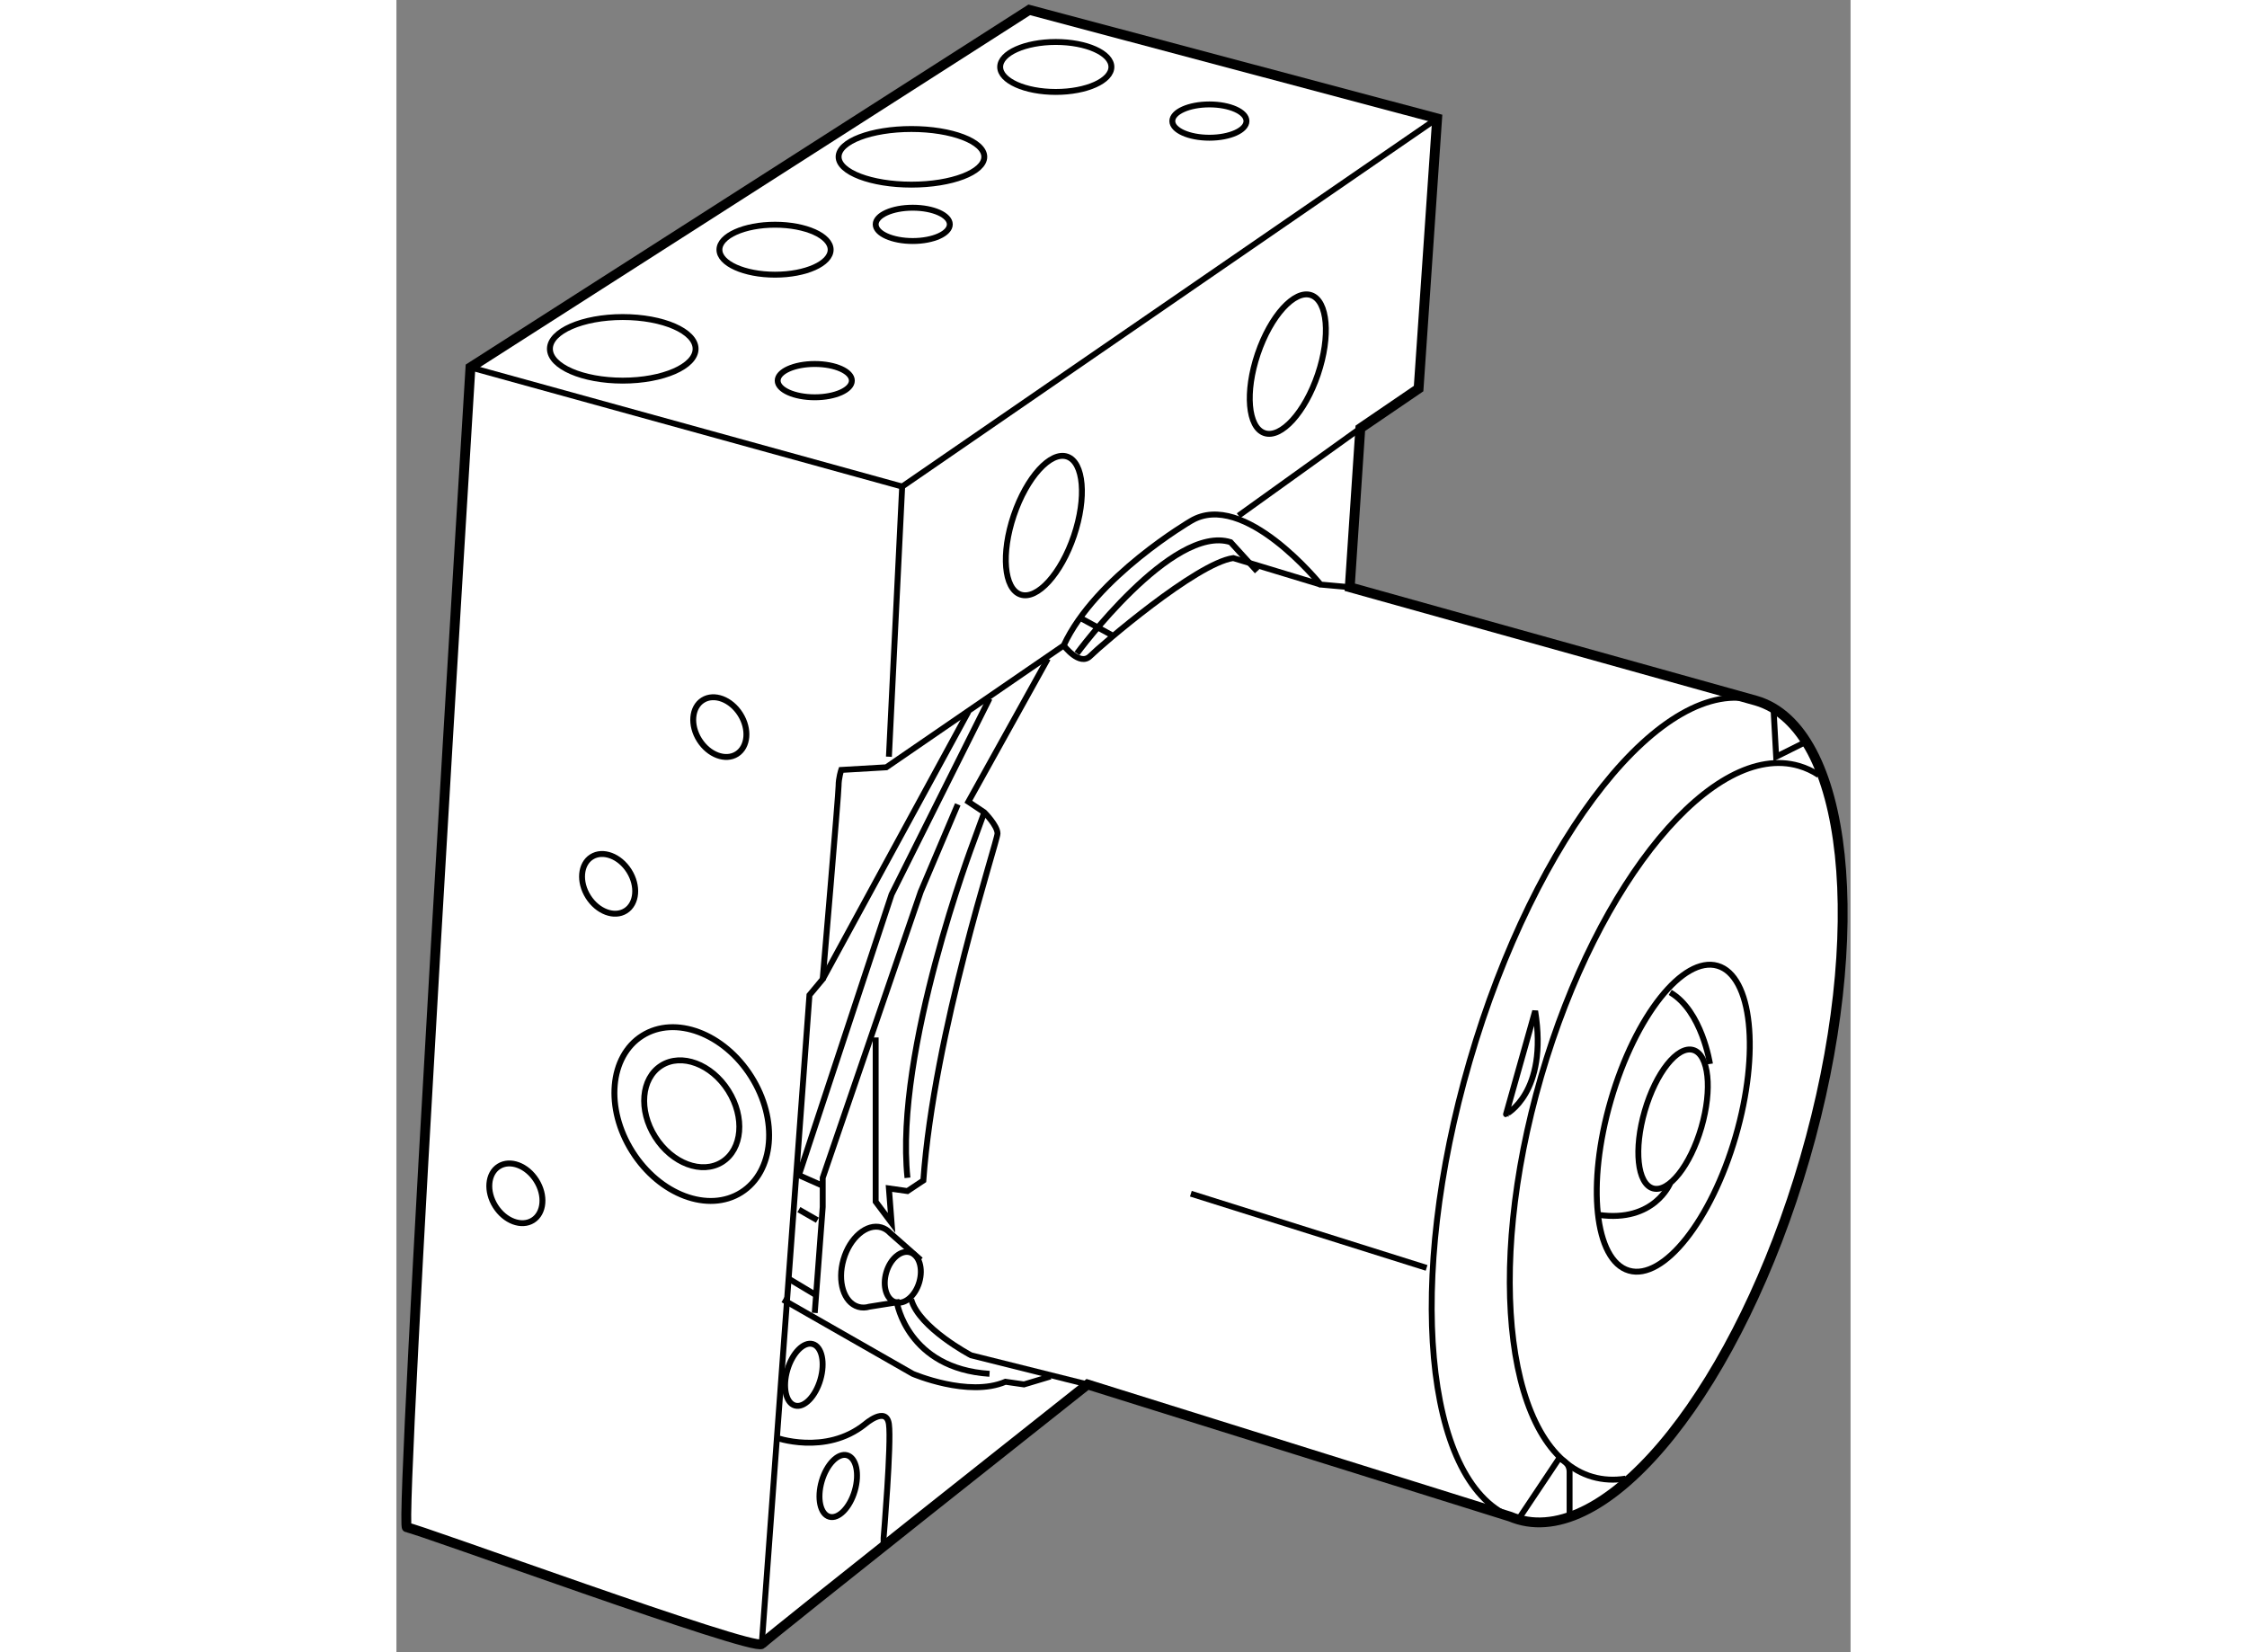 <?xml version="1.0" encoding="utf-8"?>
<!-- Generator: Adobe Illustrator 15.1.0, SVG Export Plug-In . SVG Version: 6.00 Build 0)  -->
<!DOCTYPE svg PUBLIC "-//W3C//DTD SVG 1.1//EN" "http://www.w3.org/Graphics/SVG/1.1/DTD/svg11.dtd">
<svg version="1.1" xmlns="http://www.w3.org/2000/svg" xmlns:xlink="http://www.w3.org/1999/xlink" x="0px" y="0px" width="244.8px"
	 height="180px" viewBox="108.317 22.138 73.866 83.928" enable-background="new 0 0 244.8 180" xml:space="preserve">
	
<rect x="108.317" y="22.138" width="73.866" height="83.928" fill="#808080" stroke="none"/>
	
<g><path fill="#FFFFFF" stroke="#000000" stroke-width="0.5" d="M164.9,99.181c0.132,0.055,0.266,0.103,0.404,0.143
				c4.701,1.366,11.217-6.838,14.553-18.324s2.229-21.905-2.473-23.27l-20.641-5.763l0.537-8.072l2.961-2.018l0.941-13.723
				l-20.719-5.516L112.077,40.8c0,0-3.633,58.928-3.229,58.928s17.625,6.323,18.028,5.92c0.403-0.404,16.548-13.185,16.548-13.185
				L164.9,99.181z"></path><path fill="none" stroke="#000000" stroke-width="0.3" d="M164.9,99.181c-4.359-1.834-5.307-11.978-2.069-23.127
				c3.337-11.486,9.853-19.69,14.554-18.325"></path><path fill="none" stroke="#000000" stroke-width="0.3" d="M170.758,97.248c-0.581,0.093-1.146,0.065-1.689-0.092
				c-4.335-1.259-5.502-10.364-2.605-20.337s8.76-17.037,13.095-15.777c0.356,0.104,0.692,0.26,1.005,0.466"></path><ellipse transform="matrix(0.96 0.279 -0.279 0.96 28.906 -45.193)" fill="none" stroke="#000000" stroke-width="0.3" cx="173.23" cy="78.96" rx="3.301" ry="8.065"></ellipse><ellipse transform="matrix(0.96 0.279 -0.279 0.96 28.898 -45.174)" fill="none" stroke="#000000" stroke-width="0.3" cx="173.236" cy="78.99" rx="1.499" ry="3.662"></ellipse><ellipse transform="matrix(0.96 0.279 -0.279 0.96 32.403 -32.601)" fill="none" stroke="#000000" stroke-width="0.3" cx="130.828" cy="97.628" rx="0.874" ry="1.626"></ellipse><ellipse transform="matrix(0.96 0.279 -0.279 0.96 30.759 -32.338)" fill="none" stroke="#000000" stroke-width="0.3" cx="129.079" cy="91.978" rx="0.874" ry="1.626"></ellipse><ellipse transform="matrix(0.96 0.279 -0.279 0.96 29.576 -33.936)" fill="none" stroke="#000000" stroke-width="0.3" cx="134.106" cy="87.023" rx="0.874" ry="1.321"></ellipse><path fill="none" stroke="#000000" stroke-width="0.3" d="M134.949,86.139l-1.549-1.367c-0.127-0.136-0.277-0.234-0.452-0.285
				c-0.737-0.215-1.598,0.515-1.921,1.629c-0.323,1.115,0.012,2.191,0.749,2.405c0.185,0.054,0.376,0.049,0.565-0.007l1.396-0.222
				c0,0,0.537,3.363,4.708,3.632"></path><path fill="none" stroke="#000000" stroke-width="0.3" d="M173.023,82.237c0,0-0.808,2.019-3.633,1.614"></path><path fill="none" stroke="#000000" stroke-width="0.3" d="M175.041,76.184c0,0-0.404-2.691-2.018-3.633"></path><polyline fill="none" stroke="#000000" stroke-width="0.3" points="178.27,58.155 178.404,60.577 180.02,59.77 		"></polyline><path fill="none" stroke="#000000" stroke-width="0.3" d="M165.305,99.323l2.067-3.094c0,0,0.538,0.135,0.538,0.673v2.287"></path><path fill="none" stroke="#000000" stroke-width="0.3" d="M166.162,73.492l-1.48,5.247
				C164.682,78.739,166.834,77.663,166.162,73.492z"></path><line fill="none" stroke="#000000" stroke-width="0.3" x1="148.672" y1="82.775" x2="160.646" y2="86.543"></line><path fill="none" stroke="#000000" stroke-width="0.3" d="M156.744,51.966l-1.48-0.134c0,0-3.901-4.844-6.592-3.229
				c0,0-4.844,2.825-6.459,6.323l-9.014,6.189l-2.287,0.134c0,0-0.135,0.404-0.135,0.807c0,0.404-0.807,9.821-0.807,9.821
				l-0.673,0.808l-2.422,32.962"></path><line fill="none" stroke="#000000" stroke-width="0.3" x1="129.971" y1="71.878" x2="137.37" y2="58.29"></line><path fill="none" stroke="#000000" stroke-width="0.3" d="M142.213,54.926c0,0,0.809,1.076,1.346,0.538
				c0.539-0.538,5.382-4.709,7.266-4.978l4.439,1.346"></path><line fill="none" stroke="#000000" stroke-width="0.3" x1="143.155" y1="53.581" x2="144.635" y2="54.388"></line><path fill="none" stroke="#000000" stroke-width="0.3" d="M142.887,55.33c0,0,4.843-6.593,7.803-5.651l1.346,1.48"></path><line fill="none" stroke="#000000" stroke-width="0.3" x1="157.281" y1="43.894" x2="151.094" y2="48.334"></line><polyline fill="none" stroke="#000000" stroke-width="0.3" points="112.077,40.8 134.007,46.854 133.334,60.577 		"></polyline><line fill="none" stroke="#000000" stroke-width="0.3" x1="134.007" y1="46.854" x2="161.184" y2="28.153"></line><path fill="none" stroke="#000000" stroke-width="0.3" d="M143.424,92.463l-5.919-1.48c0,0-2.644-1.391-3.04-2.84"></path><polyline fill="none" stroke="#000000" stroke-width="0.3" points="138.446,57.617 133.469,67.573 128.76,81.834 129.971,82.372 
						"></polyline><polyline fill="none" stroke="#000000" stroke-width="0.3" points="136.832,62.999 134.949,67.438 129.971,81.969 129.971,83.448 
				129.566,88.83 		"></polyline><path fill="none" stroke="#000000" stroke-width="0.3" d="M127.549,95.153c0,0,2.557,0.941,4.574-0.673c0,0,1.076-0.941,1.211,0
				s-0.27,5.785-0.27,5.785v0.538"></path><path fill="none" stroke="#000000" stroke-width="0.3" d="M138.178,63.402l-0.539,1.479c0,0-4.035,10.629-3.363,17.087"></path><path fill="none" stroke="#000000" stroke-width="0.3" d="M132.661,74.838v7.131v1.211l0.808,1.076l-0.135-1.749l0.941,0.134
				l0.808-0.538c0.538-7.534,3.767-17.221,3.767-17.624c0-0.404-0.672-1.076-0.672-1.076l-0.808-0.538l4.036-7.265"></path><ellipse fill="none" stroke="#000000" stroke-width="0.3" cx="119.813" cy="39.858" rx="3.7" ry="1.615"></ellipse><ellipse transform="matrix(-0.32 0.947 -0.947 -0.32 232.665 -69.204)" fill="none" stroke="#000000" stroke-width="0.3" cx="141.163" cy="48.879" rx="3.7" ry="1.614"></ellipse><ellipse transform="matrix(-0.32 0.947 -0.947 -0.32 241.246 -91.754)" fill="none" stroke="#000000" stroke-width="0.3" cx="153.541" cy="40.672" rx="3.7" ry="1.614"></ellipse><ellipse fill="none" stroke="#000000" stroke-width="0.3" cx="134.478" cy="30.104" rx="3.7" ry="1.413"></ellipse><ellipse fill="none" stroke="#000000" stroke-width="0.3" cx="127.549" cy="34.822" rx="2.825" ry="1.269"></ellipse><ellipse fill="none" stroke="#000000" stroke-width="0.3" cx="141.81" cy="25.539" rx="2.825" ry="1.269"></ellipse><ellipse fill="none" stroke="#000000" stroke-width="0.3" cx="129.567" cy="41.473" rx="1.884" ry="0.846"></ellipse><ellipse fill="none" stroke="#000000" stroke-width="0.3" cx="149.613" cy="28.288" rx="1.883" ry="0.846"></ellipse><ellipse fill="none" stroke="#000000" stroke-width="0.3" cx="134.544" cy="33.535" rx="1.883" ry="0.846"></ellipse><ellipse transform="matrix(0.845 -0.534 0.534 0.845 -22.983 78.078)" fill="none" stroke="#000000" stroke-width="0.3" cx="123.378" cy="78.74" rx="3.573" ry="4.709"></ellipse><ellipse transform="matrix(0.845 -0.534 0.534 0.845 -22.983 78.064)" fill="none" stroke="#000000" stroke-width="0.3" cx="123.378" cy="78.739" rx="2.198" ry="2.897"></ellipse><ellipse transform="matrix(0.845 -0.534 0.534 0.845 -26.509 73.942)" fill="none" stroke="#000000" stroke-width="0.3" cx="114.442" cy="82.752" rx="1.228" ry="1.619"></ellipse><ellipse transform="matrix(0.845 -0.534 0.534 0.845 -17.37 74.037)" fill="none" stroke="#000000" stroke-width="0.3" cx="119.15" cy="67.011" rx="1.228" ry="1.619"></ellipse><ellipse transform="matrix(0.845 -0.534 0.534 0.845 -12.258 75.8)" fill="none" stroke="#000000" stroke-width="0.3" cx="124.801" cy="59.073" rx="1.229" ry="1.619"></ellipse><path fill="none" stroke="#000000" stroke-width="0.3" d="M127.953,88.157l6.592,3.767c0,0,2.825,1.211,4.709,0.404l0.941,0.135
				l1.346-0.404"></path><line fill="none" stroke="#000000" stroke-width="0.3" x1="128.76" y1="83.583" x2="129.701" y2="84.121"></line><line fill="none" stroke="#000000" stroke-width="0.3" x1="128.222" y1="87.081" x2="129.566" y2="87.888"></line></g>


</svg>